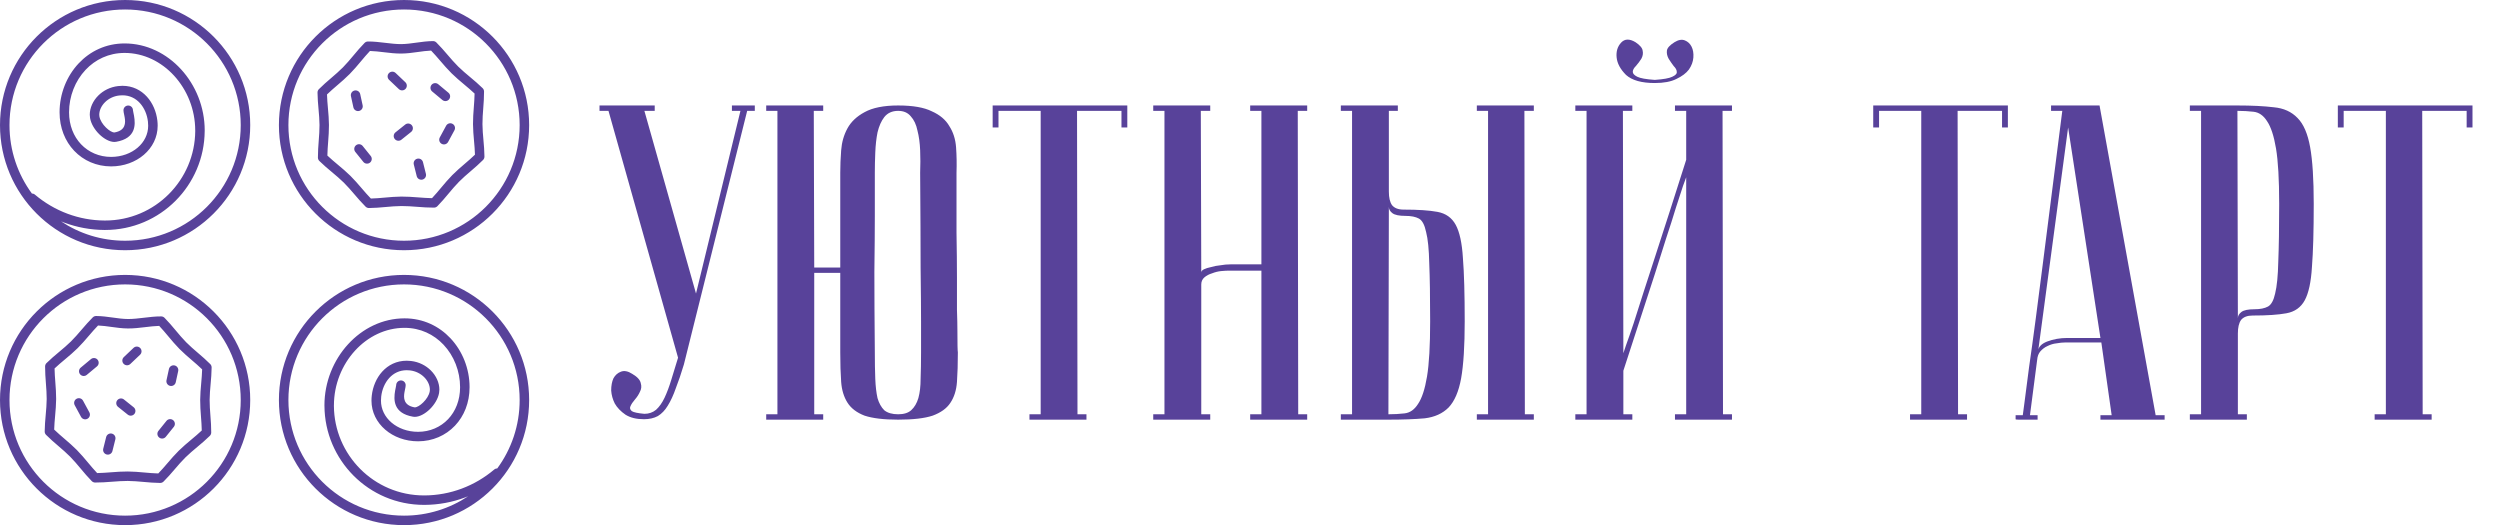 <?xml version="1.0" encoding="UTF-8"?> <svg xmlns="http://www.w3.org/2000/svg" width="1114" height="234" viewBox="0 0 1114 234" fill="none"><path d="M55.019 49.133C55.019 47.966 55.966 47.019 57.133 47.019C58.301 47.019 59.248 47.966 59.248 49.133C59.248 49.266 59.335 49.678 59.443 50.186L59.458 50.269C59.552 50.712 59.653 51.194 59.719 51.567C60.442 55.675 60.551 61.633 51.783 63.178C51.506 63.226 51.228 63.251 50.95 63.251C48.88 63.251 46.334 61.876 44.254 59.837C42.267 57.889 40.6 55.26 40.137 52.624C40.048 52.122 40.001 51.622 40.001 51.13C40.001 48.053 41.413 44.942 43.821 42.553C46.025 40.365 49.077 38.765 52.639 38.353C53.311 38.275 53.951 38.237 54.559 38.237C59.106 38.237 62.796 40.152 65.467 43.09C68.06 45.942 69.661 49.764 70.117 53.7C70.209 54.493 70.255 55.276 70.255 56.04C70.255 61.168 67.908 65.714 64.103 68.979C60.358 72.19 55.195 74.146 49.498 74.146C43.036 74.146 37.213 71.579 33.04 67.173C29.015 62.923 26.543 56.987 26.543 50.028C26.543 41.836 29.677 33.95 35.058 28.231C40.139 22.829 47.206 19.356 55.523 19.356C65.304 19.356 74.206 23.822 80.678 30.888C87.174 37.979 91.218 47.699 91.218 58.133H91.209L91.208 58.399C91.136 70.414 86.228 81.435 78.245 89.447C70.258 97.463 59.193 102.477 46.811 102.477L46.538 102.476C40.288 102.438 34.255 101.288 28.639 99.198C28.15 99.017 27.664 98.828 27.181 98.632C35.357 104.089 45.182 107.271 55.75 107.271C69.978 107.271 82.858 101.504 92.181 92.181C101.504 82.858 107.271 69.978 107.271 55.75C107.271 41.522 101.504 28.642 92.181 19.319C82.858 9.996 69.978 4.229 55.75 4.229C41.523 4.229 28.642 9.996 19.319 19.319C9.996 28.642 4.229 41.523 4.229 55.75C4.229 67.151 7.932 77.686 14.2 86.22C14.678 86.223 15.157 86.386 15.55 86.719C19.869 90.369 24.79 93.272 30.109 95.251C35.271 97.171 40.815 98.229 46.554 98.264L46.811 98.265C58.015 98.265 68.028 93.727 75.255 86.474C82.485 79.217 86.93 69.245 86.996 58.382L86.997 58.133H86.989C86.989 48.77 83.376 40.064 77.572 33.729C71.88 27.514 64.074 23.585 55.523 23.585C48.451 23.585 42.445 26.535 38.13 31.121C33.481 36.064 30.772 42.904 30.772 50.028C30.772 55.858 32.798 60.783 36.096 64.266C39.478 67.836 44.219 69.917 49.498 69.917C54.167 69.917 58.359 68.349 61.361 65.774C64.247 63.298 66.026 59.877 66.026 56.04C66.026 55.403 65.991 54.779 65.921 54.178C65.564 51.089 64.331 48.117 62.345 45.931C60.438 43.834 57.804 42.466 54.559 42.466C54.076 42.466 53.593 42.493 53.117 42.548C50.55 42.845 48.363 43.986 46.794 45.543C45.178 47.147 44.23 49.174 44.23 51.13C44.23 51.385 44.254 51.642 44.299 51.898C44.603 53.623 45.785 55.433 47.211 56.831C48.545 58.139 49.981 59.022 50.95 59.022L51.057 59.015C56.05 58.136 55.976 54.679 55.556 52.294C55.469 51.795 55.396 51.446 55.332 51.141L55.314 51.062C55.151 50.293 55.019 49.668 55.019 49.133ZM75.274 164.45C75.52 163.31 76.644 162.585 77.784 162.831C78.924 163.077 79.649 164.202 79.403 165.342L78.318 170.331C78.072 171.472 76.948 172.196 75.808 171.95C74.668 171.704 73.943 170.58 74.189 169.44L75.274 164.45ZM74.176 187.547C74.906 186.64 76.233 186.495 77.141 187.225C78.048 187.955 78.193 189.282 77.463 190.19L73.883 194.637C73.154 195.545 71.826 195.689 70.918 194.959C70.011 194.23 69.867 192.902 70.596 191.995L74.176 187.547ZM52.594 181.292C51.687 180.566 51.539 179.242 52.264 178.335C52.99 177.427 54.314 177.28 55.221 178.005L59.56 181.476C60.468 182.201 60.616 183.525 59.891 184.433C59.165 185.34 57.841 185.488 56.934 184.763L52.594 181.292ZM47.304 194.756C47.587 193.625 48.733 192.937 49.864 193.22C50.995 193.503 51.683 194.649 51.4 195.781L50.098 200.987C49.816 202.118 48.669 202.806 47.538 202.523C46.407 202.24 45.719 201.094 46.002 199.963L47.304 194.756ZM33.284 180.539C32.732 179.513 33.117 178.233 34.143 177.682C35.169 177.13 36.449 177.515 37 178.541L39.821 183.747C40.373 184.773 39.988 186.053 38.962 186.605C37.936 187.157 36.656 186.772 36.104 185.746L33.284 180.539ZM38.658 167.057C37.764 167.8 36.436 167.678 35.693 166.784C34.95 165.89 35.072 164.563 35.965 163.819L40.521 160.023C41.415 159.28 42.743 159.402 43.486 160.296C44.229 161.19 44.107 162.517 43.214 163.261L38.658 167.057ZM59.505 155.016C60.349 154.213 61.684 154.246 62.487 155.09C63.29 155.933 63.256 157.269 62.413 158.071L58.073 162.193C57.23 162.996 55.894 162.962 55.092 162.119C54.289 161.275 54.323 159.94 55.166 159.137L59.505 155.016ZM94.3 163.83C94.28 166.298 94.064 168.719 93.849 171.14C93.639 173.502 93.428 175.867 93.414 178.197C93.4 180.458 93.584 182.877 93.768 185.295C93.953 187.725 94.138 190.156 94.122 192.725C94.12 193.31 93.879 193.838 93.493 194.218C91.698 195.994 89.812 197.573 87.927 199.15C86.088 200.69 84.247 202.232 82.606 203.852C80.956 205.482 79.408 207.288 77.86 209.092C76.257 210.961 74.654 212.83 72.868 214.594C72.43 215.025 71.852 215.225 71.283 215.197C68.816 215.177 66.395 214.96 63.975 214.745C61.612 214.534 59.247 214.323 56.916 214.309C54.654 214.295 52.236 214.48 49.818 214.664C47.388 214.849 44.957 215.034 42.389 215.019C41.804 215.016 41.276 214.776 40.896 214.389C39.119 212.595 37.54 210.708 35.962 208.823C34.422 206.983 32.881 205.143 31.261 203.503C29.631 201.853 27.826 200.305 26.022 198.758C24.154 197.155 22.284 195.551 20.519 193.764C20.088 193.326 19.888 192.748 19.916 192.18C19.937 189.712 20.153 187.291 20.368 184.87C20.579 182.507 20.79 180.142 20.804 177.813C20.817 175.55 20.633 173.132 20.449 170.714C20.264 168.285 20.079 165.854 20.094 163.285C20.097 162.7 20.337 162.172 20.724 161.792C22.519 160.015 24.405 158.437 26.291 156.858C28.13 155.318 29.971 153.778 31.61 152.158C33.261 150.527 34.809 148.723 36.355 146.919C37.959 145.05 39.562 143.18 41.349 141.415C41.787 140.984 42.366 140.784 42.935 140.813C45.481 140.837 47.853 141.168 50.224 141.499C52.512 141.819 54.801 142.139 57.049 142.153C59.287 142.166 61.735 141.873 64.182 141.58C66.708 141.278 69.236 140.975 71.828 140.991C72.413 140.994 72.941 141.234 73.321 141.62C75.098 143.416 76.678 145.303 78.257 147.189C79.796 149.028 81.336 150.868 82.955 152.507C84.585 154.157 86.39 155.705 88.194 157.252C90.063 158.855 91.933 160.458 93.698 162.245C94.129 162.683 94.329 163.261 94.3 163.83ZM89.654 170.776C89.837 168.707 90.022 166.637 90.075 164.59C88.612 163.166 87.032 161.811 85.453 160.457C83.584 158.854 81.714 157.25 79.949 155.464C78.175 153.668 76.597 151.783 75.019 149.898C73.675 148.292 72.331 146.687 70.933 145.213C68.939 145.265 66.808 145.521 64.678 145.776C62.152 146.078 59.624 146.38 57.032 146.365C54.449 146.349 52.047 146.013 49.646 145.678C47.651 145.399 45.656 145.12 43.688 145.044C42.266 146.505 40.913 148.083 39.56 149.661C37.957 151.529 36.354 153.399 34.567 155.164C32.771 156.939 30.884 158.518 29 160.095C27.393 161.44 25.785 162.787 24.311 164.185C24.341 166.188 24.501 168.295 24.661 170.4C24.846 172.83 25.032 175.261 25.016 177.829C25.001 180.329 24.782 182.782 24.564 185.233C24.379 187.302 24.195 189.373 24.142 191.42C25.605 192.843 27.185 194.199 28.764 195.553C30.633 197.156 32.502 198.76 34.267 200.546C36.042 202.343 37.621 204.229 39.199 206.114C40.544 207.72 41.89 209.328 43.289 210.802C45.292 210.773 47.398 210.612 49.504 210.452C51.934 210.266 54.365 210.081 56.933 210.097C59.434 210.112 61.888 210.331 64.339 210.549C66.407 210.734 68.477 210.918 70.523 210.971C71.947 209.509 73.301 207.929 74.656 206.35C76.259 204.481 77.862 202.611 79.65 200.846C81.447 199.071 83.333 197.492 85.218 195.913C86.824 194.568 88.432 193.223 89.906 191.824C89.876 189.821 89.716 187.715 89.556 185.609C89.371 183.179 89.186 180.748 89.202 178.18C89.217 175.68 89.436 173.227 89.654 170.776ZM55.75 122.5C71.145 122.5 85.083 128.741 95.171 138.829C105.26 148.918 111.5 162.855 111.5 178.25C111.5 193.644 105.259 207.582 95.171 217.671C85.082 227.76 71.145 234 55.75 234C40.355 234 26.418 227.759 16.329 217.671C6.24 207.582 0 193.644 0 178.25C0 162.855 6.24 148.918 16.329 138.829C26.418 128.741 40.356 122.5 55.75 122.5ZM92.181 141.818C82.859 132.496 69.978 126.729 55.75 126.729C41.523 126.729 28.642 132.496 19.319 141.818C9.996 151.141 4.229 164.022 4.229 178.25C4.229 192.477 9.996 205.358 19.319 214.681C28.642 224.004 41.523 229.771 55.75 229.771C69.978 229.771 82.859 224.004 92.182 214.681C101.504 205.358 107.271 192.477 107.271 178.25C107.271 164.022 101.504 151.141 92.181 141.818ZM180.036 122.5C195.43 122.5 209.368 128.741 219.457 138.829C229.546 148.918 235.786 162.855 235.786 178.25C235.786 193.644 229.545 207.582 219.457 217.671C209.368 227.76 195.43 234 180.036 234C164.641 234 150.703 227.759 140.615 217.671C130.526 207.582 124.286 193.644 124.286 178.25C124.286 162.855 130.526 148.918 140.615 138.829C150.704 128.741 164.642 122.5 180.036 122.5ZM216.467 141.818C207.144 132.496 194.264 126.729 180.036 126.729C165.809 126.729 152.928 132.496 143.605 141.818C134.282 151.141 128.515 164.022 128.515 178.25C128.515 192.477 134.282 205.358 143.605 214.681C152.927 224.004 165.808 229.771 180.036 229.771C190.604 229.771 200.429 226.588 208.605 221.131C208.122 221.327 207.636 221.516 207.147 221.698C201.531 223.788 195.498 224.938 189.248 224.976L188.975 224.977C176.593 224.977 165.528 219.963 157.541 211.947C149.558 203.934 144.65 192.914 144.578 180.899L144.577 180.632H144.568C144.568 170.199 148.612 160.479 155.108 153.388C161.58 146.322 170.482 141.856 180.263 141.856C188.58 141.856 195.647 145.329 200.728 150.731C206.108 156.45 209.243 164.336 209.243 172.528C209.243 179.486 206.771 185.423 202.746 189.672C198.573 194.078 192.75 196.646 186.288 196.646C180.591 196.646 175.428 194.69 171.683 191.478C167.878 188.214 165.531 183.667 165.531 178.54C165.531 177.776 165.577 176.993 165.669 176.2C166.125 172.264 167.726 168.442 170.319 165.59C172.99 162.652 176.68 160.737 181.227 160.737C181.835 160.737 182.475 160.775 183.147 160.853C186.709 161.265 189.761 162.865 191.965 165.053C194.373 167.442 195.785 170.553 195.785 173.63C195.785 174.122 195.738 174.622 195.65 175.124C195.185 177.76 193.519 180.389 191.532 182.337C189.452 184.375 186.906 185.75 184.836 185.75C184.559 185.75 184.28 185.726 184.003 185.678C175.235 184.133 175.344 178.175 176.067 174.067C176.133 173.694 176.234 173.212 176.328 172.769L176.343 172.686C176.451 172.178 176.538 171.766 176.538 171.633C176.538 170.465 177.485 169.518 178.653 169.518C179.82 169.518 180.767 170.465 180.767 171.633C180.767 172.168 180.635 172.793 180.472 173.562L180.454 173.64C180.39 173.946 180.317 174.294 180.23 174.793C179.81 177.178 179.736 180.635 184.729 181.515L184.836 181.521C185.805 181.521 187.241 180.639 188.575 179.33C190.001 177.933 191.183 176.122 191.487 174.398C191.532 174.141 191.556 173.884 191.556 173.63C191.556 171.674 190.608 169.646 188.992 168.042C187.423 166.486 185.236 165.345 182.669 165.048C182.192 164.993 181.71 164.966 181.227 164.966C177.982 164.966 175.348 166.334 173.441 168.431C171.455 170.616 170.222 173.589 169.865 176.678C169.795 177.279 169.76 177.902 169.76 178.54C169.76 182.376 171.539 185.798 174.425 188.274C177.427 190.848 181.619 192.417 186.288 192.417C191.567 192.417 196.308 190.336 199.69 186.765C202.988 183.283 205.014 178.358 205.014 172.528C205.014 165.404 202.305 158.564 197.656 153.621C193.341 149.034 187.335 146.085 180.263 146.085C171.712 146.085 163.906 150.013 158.214 156.229C152.41 162.564 148.797 171.269 148.797 180.632H148.789L148.79 180.882C148.855 191.745 153.301 201.716 160.531 208.973C167.758 216.227 177.771 220.764 188.975 220.764L189.232 220.764C194.971 220.729 200.515 219.671 205.677 217.751C210.996 215.772 215.917 212.869 220.236 209.219C220.629 208.886 221.108 208.722 221.586 208.72C227.854 200.186 231.557 189.65 231.557 178.25C231.557 164.022 225.79 151.141 216.467 141.818ZM156.383 42.842C156.137 41.702 156.862 40.578 158.002 40.331C159.142 40.085 160.266 40.81 160.512 41.95L161.597 46.94C161.843 48.08 161.118 49.204 159.978 49.45C158.838 49.697 157.714 48.972 157.468 47.832L156.383 42.842ZM158.323 67.69C157.593 66.783 157.738 65.455 158.645 64.725C159.553 63.996 160.88 64.14 161.61 65.047L165.19 69.495C165.919 70.402 165.775 71.73 164.867 72.46C163.96 73.189 162.632 73.045 161.903 72.138L158.323 67.69ZM180.565 55.505C181.472 54.78 182.796 54.928 183.522 55.835C184.247 56.742 184.099 58.067 183.191 58.792L178.852 62.263C177.945 62.988 176.621 62.84 175.895 61.933C175.17 61.026 175.318 59.702 176.225 58.976L180.565 55.505ZM184.386 73.281C184.103 72.15 184.79 71.003 185.922 70.72C187.053 70.437 188.199 71.125 188.482 72.256L189.784 77.463C190.067 78.594 189.379 79.74 188.248 80.023C187.117 80.306 185.97 79.619 185.688 78.487L184.386 73.281ZM198.786 56.041C199.337 55.015 200.617 54.63 201.643 55.182C202.669 55.733 203.054 57.013 202.502 58.039L199.682 63.246C199.13 64.272 197.85 64.657 196.824 64.105C195.798 63.553 195.413 62.274 195.965 61.247L198.786 56.041ZM199.82 41.32C200.714 42.063 200.836 43.391 200.093 44.284C199.35 45.178 198.022 45.3 197.128 44.557L192.572 40.761C191.679 40.017 191.557 38.69 192.3 37.796C193.043 36.902 194.371 36.78 195.265 37.523L199.82 41.32ZM173.373 35.572C172.53 34.769 172.496 33.434 173.299 32.59C174.102 31.747 175.437 31.713 176.281 32.516L180.62 36.638C181.463 37.44 181.497 38.776 180.694 39.619C179.891 40.463 178.556 40.496 177.713 39.693L173.373 35.572ZM145.711 42.09C145.764 44.137 145.949 46.208 146.132 48.276C146.35 50.727 146.569 53.18 146.584 55.68C146.6 58.248 146.415 60.679 146.23 63.109C146.07 65.214 145.91 67.321 145.88 69.325C147.354 70.723 148.962 72.068 150.568 73.413C152.453 74.992 154.34 76.571 156.136 78.346C157.923 80.111 159.527 81.982 161.13 83.85C162.485 85.43 163.839 87.009 165.263 88.471C167.309 88.419 169.378 88.234 171.447 88.049C173.899 87.831 176.352 87.612 178.853 87.597C181.421 87.581 183.852 87.766 186.282 87.952C188.387 88.113 190.494 88.273 192.497 88.302C193.896 86.828 195.242 85.221 196.587 83.614C198.165 81.729 199.744 79.843 201.519 78.046C203.283 76.26 205.153 74.656 207.022 73.053C208.601 71.699 210.181 70.344 211.644 68.92C211.591 66.873 211.407 64.802 211.222 62.733C211.004 60.283 210.785 57.83 210.77 55.33C210.754 52.761 210.94 50.33 211.125 47.901C211.285 45.795 211.445 43.689 211.475 41.686C210.001 40.287 208.393 38.941 206.787 37.596C204.902 36.018 203.015 34.439 201.219 32.664C199.432 30.899 197.829 29.029 196.226 27.161C194.874 25.584 193.52 24.006 192.098 22.544C190.13 22.62 188.135 22.899 186.14 23.178C183.739 23.514 181.336 23.85 178.754 23.865C176.161 23.881 173.634 23.578 171.108 23.276C168.978 23.021 166.846 22.766 164.853 22.713C163.455 24.187 162.11 25.793 160.767 27.398C159.189 29.282 157.611 31.168 155.837 32.964C154.072 34.751 152.202 36.354 150.333 37.957C148.754 39.311 147.174 40.666 145.711 42.09ZM141.937 48.64C141.722 46.22 141.506 43.798 141.486 41.33C141.457 40.761 141.657 40.183 142.088 39.745C143.853 37.959 145.723 36.355 147.592 34.752C149.396 33.205 151.2 31.657 152.831 30.007C154.45 28.368 155.99 26.528 157.529 24.689C159.108 22.803 160.688 20.916 162.463 19.119C162.845 18.734 163.373 18.494 163.958 18.491C166.55 18.475 169.078 18.778 171.604 19.08C174.051 19.374 176.498 19.666 178.737 19.653C180.985 19.639 183.274 19.319 185.562 19C187.933 18.668 190.305 18.337 192.851 18.313C193.42 18.284 193.999 18.484 194.437 18.915C196.224 20.68 197.827 22.55 199.43 24.419C200.978 26.223 202.526 28.028 204.176 29.658C205.815 31.278 207.656 32.819 209.495 34.358C211.381 35.937 213.267 37.516 215.064 39.291C215.449 39.672 215.689 40.2 215.692 40.785C215.707 43.353 215.522 45.785 215.337 48.215C215.153 50.632 214.969 53.05 214.982 55.313C214.996 57.643 215.207 60.007 215.418 62.37C215.633 64.791 215.849 67.213 215.869 69.68C215.898 70.248 215.698 70.827 215.267 71.265C213.502 73.052 211.632 74.655 209.764 76.258C207.96 77.805 206.155 79.354 204.525 81.003C202.905 82.643 201.364 84.484 199.824 86.323C198.246 88.208 196.667 90.095 194.892 91.891C194.51 92.276 193.982 92.516 193.397 92.519C190.829 92.535 188.398 92.35 185.968 92.164C183.551 91.98 181.132 91.795 178.869 91.809C176.539 91.823 174.174 92.034 171.81 92.245C169.39 92.461 166.97 92.677 164.503 92.697C163.934 92.726 163.356 92.525 162.918 92.095C161.132 90.33 159.529 88.461 157.926 86.592C156.378 84.788 154.83 82.983 153.179 81.352C151.539 79.732 149.698 78.191 147.859 76.651C145.974 75.073 144.088 73.494 142.292 71.72C141.907 71.338 141.666 70.81 141.664 70.225C141.648 67.656 141.833 65.225 142.018 62.795C142.202 60.378 142.386 57.959 142.372 55.697C142.358 53.367 142.147 51.003 141.937 48.64ZM180.036 4.229C165.808 4.229 152.927 9.996 143.604 19.319C134.282 28.642 128.515 41.523 128.515 55.75C128.515 69.978 134.282 82.858 143.604 92.181C152.927 101.504 165.808 107.271 180.036 107.271C194.263 107.271 207.144 101.504 216.467 92.181C225.79 82.858 231.557 69.978 231.557 55.75C231.557 41.522 225.79 28.642 216.467 19.319C207.144 9.996 194.263 4.229 180.036 4.229ZM140.615 16.329C150.703 6.241 164.641 4.74182e-06 180.036 4.74182e-06C195.43 4.74182e-06 209.368 6.241 219.457 16.329C229.546 26.418 235.786 40.355 235.786 55.75C235.786 71.144 229.546 85.082 219.457 95.171C209.368 105.26 195.43 111.5 180.036 111.5C164.641 111.5 150.704 105.26 140.615 95.171C130.527 85.082 124.286 71.144 124.286 55.75C124.286 40.355 130.527 26.418 140.615 16.329ZM16.329 16.329C26.418 6.241 40.355 4.74182e-06 55.75 4.74182e-06C71.144 4.74182e-06 85.082 6.241 95.171 16.329C105.26 26.418 111.5 40.355 111.5 55.75C111.5 71.144 105.26 85.082 95.171 95.171C85.082 105.26 71.144 111.5 55.75 111.5C40.355 111.5 26.418 105.26 16.329 95.171C6.241 85.082 0 71.144 0 55.75C0 40.355 6.241 26.418 16.329 16.329Z" fill="#58429A"></path><path d="M287.141 184.4C289.141 184.4 290.875 183.8 292.341 182.6C293.808 181.267 295.075 179.467 296.141 177.2C297.208 174.933 298.208 172.267 299.141 169.2C300.075 166.133 301.075 162.867 302.141 159.4L271.141 49.4H267.141V47H291.741V49.4H287.141L310.141 130.8L329.941 49.4H326.141V47H336.341V49.4H332.941L304.741 162.4C303.541 166.4 302.341 169.933 301.141 173C300.075 176.067 298.875 178.667 297.541 180.8C296.341 182.8 294.875 184.333 293.141 185.4C291.408 186.333 289.341 186.8 286.941 186.8C283.608 186.8 280.875 186.133 278.741 184.8C276.608 183.333 275.008 181.667 273.941 179.8C273.008 177.933 272.475 176 272.341 174C272.341 171.867 272.675 170.067 273.341 168.6C274.141 167.133 275.275 166.133 276.741 165.6C278.208 165.067 279.875 165.4 281.741 166.6C284.008 167.933 285.275 169.333 285.541 170.8C285.941 172.133 285.808 173.4 285.141 174.6C284.608 175.8 283.875 176.933 282.941 178C282.008 179.067 281.341 180.067 280.941 181C280.541 181.8 280.741 182.533 281.541 183.2C282.341 183.733 284.208 184.133 287.141 184.4ZM374.421 77C374.421 73.8 374.554 70.467 374.821 67C375.088 63.4 376.021 60.133 377.621 57.2C379.221 54.267 381.754 51.867 385.221 50C388.821 48 393.821 47 400.221 47C406.754 47 411.754 47.867 415.221 49.6C418.821 51.2 421.421 53.4 423.021 56.2C424.754 58.867 425.754 62 426.021 65.6C426.288 69.2 426.354 73 426.221 77C426.221 87.133 426.221 96.067 426.221 103.8C426.354 111.4 426.421 118.067 426.421 123.8C426.421 129.4 426.421 134.133 426.421 138C426.554 141.867 426.621 145 426.621 147.4C426.621 153.133 426.688 156.333 426.821 157C426.821 162.067 426.688 166.467 426.421 170.2C426.154 173.933 425.154 177.067 423.421 179.6C421.821 182 419.221 183.867 415.621 185.2C412.021 186.4 406.888 187 400.221 187C393.821 187 388.821 186.4 385.221 185.2C381.754 183.867 379.221 181.933 377.621 179.4C376.021 176.867 375.088 173.8 374.821 170.2C374.554 166.467 374.421 162.067 374.421 157V121.6H362.821V184.6H366.821V187H341.421V184.6H346.421V49.4H341.421V47H366.821V49.4H362.621L362.821 119.2H368.821H374.421V77ZM389.821 157C389.821 161.4 389.888 165.333 390.021 168.8C390.154 172.133 390.488 175 391.021 177.4C391.688 179.667 392.688 181.467 394.021 182.8C395.488 184 397.554 184.6 400.221 184.6C402.754 184.6 404.688 184 406.021 182.8C407.488 181.467 408.554 179.667 409.221 177.4C409.888 175 410.221 172.133 410.221 168.8C410.354 165.333 410.421 161.4 410.421 157V143.4C410.421 137.8 410.354 129.8 410.221 119.4C410.221 108.867 410.154 94.733 410.021 77C410.154 73.533 410.154 70.2 410.021 67C409.888 63.667 409.488 60.733 408.821 58.2C408.288 55.533 407.288 53.4 405.821 51.8C404.488 50.2 402.621 49.4 400.221 49.4C397.554 49.4 395.488 50.333 394.021 52.2C392.688 53.933 391.688 56.2 391.021 59C390.488 61.667 390.154 64.667 390.021 68C389.888 71.2 389.821 74.2 389.821 77V96.2C389.821 102.733 389.754 111.067 389.621 121.2C389.621 131.2 389.688 143.133 389.821 157ZM502.327 47V56.8H499.727V49.4H479.927L480.127 184.6H484.127V187H458.727V184.6H463.727V49.4H444.927V56.8H442.327V47H502.327ZM562.082 120.6H547.482C546.682 120.6 545.549 120.667 544.082 120.8C542.749 120.933 541.415 121.267 540.082 121.8C538.749 122.2 537.615 122.8 536.682 123.6C535.749 124.4 535.282 125.467 535.282 126.8V184.6H539.282V187H513.882V184.6H518.882V49.4H513.882V47H539.282V49.4H535.082L535.282 121.4C535.282 120.867 535.682 120.4 536.482 120C537.282 119.6 538.349 119.267 539.682 119C541.015 118.6 542.415 118.333 543.882 118.2C545.349 117.933 546.815 117.8 548.282 117.8H562.082V49.4H557.082V47H582.482V49.4H578.282L578.482 184.6H582.482V187H557.082V184.6H562.082V120.6ZM658.076 49.4V47H683.476V49.4H679.276L679.476 184.6H683.476V187H658.076V184.6H663.076V49.4H658.076ZM597.476 187V184.6H602.476V49.4H597.476V47H622.876V49.4H618.876V85.4C618.876 88.067 619.342 90.067 620.276 91.4C621.342 92.733 623.076 93.4 625.476 93.4C631.876 93.4 636.876 93.733 640.476 94.4C644.209 95.067 646.942 97 648.676 100.2C650.409 103.4 651.476 108.333 651.876 115C652.409 121.667 652.676 131.067 652.676 143.2C652.676 154.133 652.142 162.6 651.076 168.6C650.009 174.467 648.142 178.8 645.476 181.6C642.809 184.267 639.276 185.867 634.876 186.4C630.476 186.8 625.076 187 618.676 187H597.476ZM618.676 184.6C621.209 184.6 623.609 184.467 625.876 184.2C628.276 183.933 630.276 182.533 631.876 180C633.609 177.467 634.942 173.4 635.876 167.8C636.809 162.2 637.276 154 637.276 143.2C637.276 132.267 637.142 123.667 636.876 117.4C636.742 111.133 636.276 106.467 635.476 103.4C634.809 100.2 633.742 98.2 632.276 97.4C630.809 96.6 628.809 96.2 626.276 96.2C623.476 96.2 621.542 95.8 620.476 95C619.409 94.2 618.876 93.267 618.876 92.2L618.676 184.6ZM737.368 35.6C741.234 35.333 743.834 34.867 745.168 34.2C746.634 33.533 747.301 32.8 747.168 32C747.168 31.2 746.701 30.333 745.768 29.4C744.968 28.333 744.234 27.267 743.568 26.2C742.901 25 742.634 23.8 742.768 22.6C742.901 21.4 744.034 20.133 746.168 18.8C747.901 17.733 749.434 17.467 750.768 18C752.101 18.533 753.101 19.467 753.768 20.8C754.434 22.133 754.701 23.733 754.568 25.6C754.434 27.467 753.768 29.267 752.568 31C751.368 32.6 749.501 34 746.968 35.2C744.568 36.4 741.368 37 737.368 37C731.501 37 727.234 35.8 724.568 33.4C722.034 30.867 720.634 28.267 720.368 25.6C720.101 22.933 720.768 20.733 722.368 19C723.968 17.267 726.101 17.2 728.768 18.8C730.768 20.133 731.834 21.4 731.968 22.6C732.234 23.8 732.034 25 731.368 26.2C730.701 27.267 729.901 28.333 728.968 29.4C728.034 30.333 727.568 31.2 727.568 32C727.568 32.8 728.234 33.533 729.568 34.2C730.901 34.867 733.501 35.333 737.368 35.6ZM751.368 79C751.368 79 750.901 80.267 749.968 82.8C749.168 85.2 748.101 88.467 746.768 92.6C745.568 96.6 744.101 101.2 742.368 106.4C740.768 111.6 739.101 116.867 737.368 122.2C733.234 134.867 728.568 149.2 723.368 165.2V184.6H727.368V187H701.968V184.6H706.968V49.4H701.968V47H727.368V49.4H723.168L723.368 157.4C723.368 157.4 723.768 156.2 724.568 153.8C725.501 151.267 726.634 148 727.968 144C729.301 139.867 730.768 135.267 732.368 130.2C734.101 125 735.834 119.667 737.568 114.2C741.701 101.533 746.301 87.2 751.368 71.2V49.4H746.368V47H771.768V49.4H767.568L767.768 184.6H771.768V187H746.368V184.6H751.368V79ZM894.71 47V56.8H892.11V49.4H872.31L872.51 184.6H876.51V187H851.11V184.6H856.11V49.4H837.31V56.8H834.71V47H894.71ZM935.954 150.6L921.554 56.8L908.154 156.8C908.154 154.8 909.487 153.267 912.154 152.2C914.954 151.133 917.954 150.6 921.154 150.6H935.954ZM936.354 152.6H920.354C919.154 152.6 917.82 152.733 916.354 153C915.02 153.133 913.687 153.533 912.354 154.2C911.154 154.733 910.087 155.533 909.154 156.6C908.354 157.533 907.887 158.8 907.754 160.4L904.554 185H907.954V187C907.554 187 906.754 187 905.554 187C904.487 187 903.42 187 902.354 187C901.287 187 900.354 187 899.554 187C898.62 187 898.154 186.933 898.154 186.8V185H901.354C901.354 184.867 901.62 182.867 902.154 179C902.687 175 903.354 169.867 904.154 163.6C905.087 157.2 906.087 149.933 907.154 141.8C908.22 133.667 909.287 125.4 910.354 117C912.887 97.133 915.754 74.6 918.954 49.4H913.954V47H935.554L960.554 185H964.554V187H935.954V185H940.954L936.354 152.6ZM996.996 49.4L997.196 141.8C997.196 140.733 997.729 139.8 998.796 139C999.863 138.2 1001.8 137.8 1004.6 137.8C1007.13 137.8 1009.13 137.4 1010.6 136.6C1012.06 135.8 1013.13 133.867 1013.8 130.8C1014.6 127.6 1015.06 122.867 1015.2 116.6C1015.46 110.333 1015.6 101.733 1015.6 90.8C1015.6 80 1015.13 71.8 1014.2 66.2C1013.26 60.6 1011.93 56.533 1010.2 54C1008.6 51.467 1006.6 50.067 1004.2 49.8C1001.93 49.533 999.529 49.4 996.996 49.4ZM996.996 47C1003.4 47 1008.8 47.267 1013.2 47.8C1017.6 48.2 1021.13 49.8 1023.8 52.6C1026.46 55.267 1028.33 59.6 1029.4 65.6C1030.46 71.467 1031 79.867 1031 90.8C1031 102.933 1030.73 112.333 1030.2 119C1029.8 125.667 1028.73 130.6 1027 133.8C1025.26 137 1022.53 138.933 1018.8 139.6C1015.2 140.267 1010.2 140.6 1003.8 140.6C1001.4 140.6 999.663 141.267 998.596 142.6C997.663 143.933 997.196 145.933 997.196 148.6V184.6H1001.2V187H975.796V184.6H980.796V49.4H975.796V47H996.996ZM1101.74 47V56.8H1099.14V49.4H1079.34L1079.54 184.6H1083.54V187H1058.14V184.6H1063.14V49.4H1044.34V56.8H1041.74V47H1101.74Z" fill="#58429A"></path></svg> 